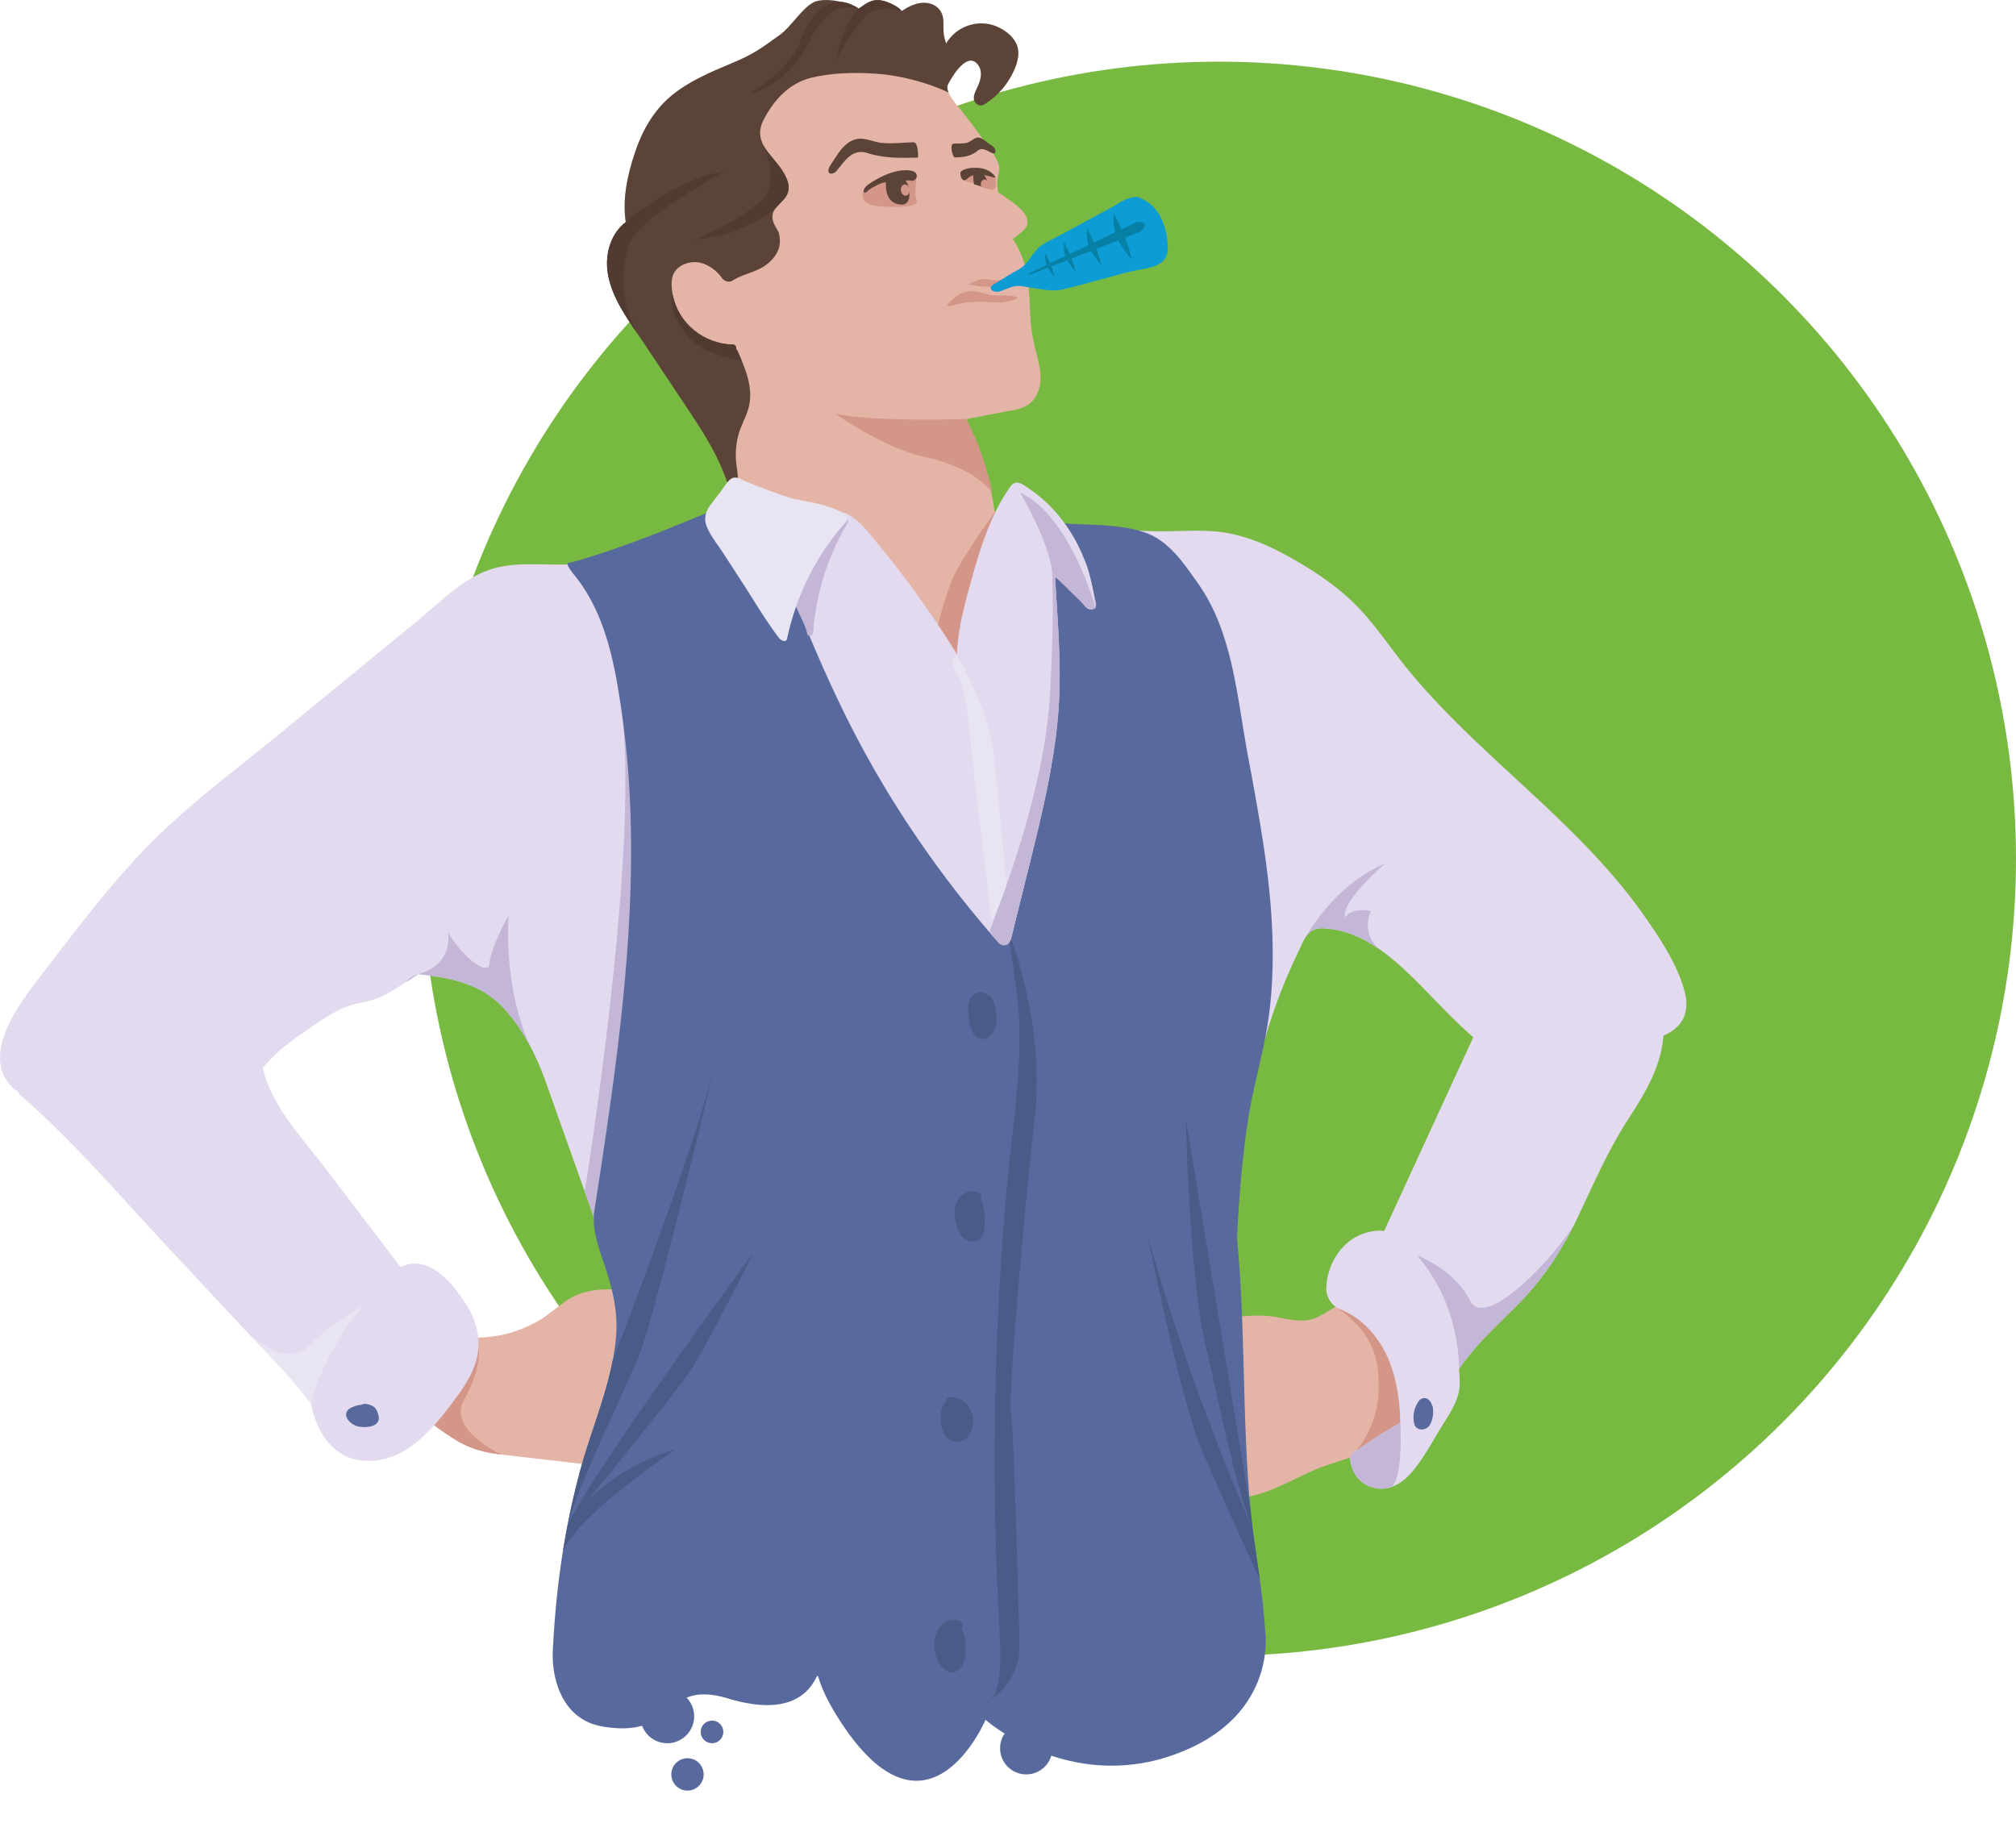 <svg xmlns="http://www.w3.org/2000/svg" viewBox="0 0 526 479.069"><style><![CDATA[.M{fill:#d39688}.N{fill:#c3b6d6}.O{fill:#58699d}.P{fill:#5b4337}.Q{fill:#495b87}.R{fill:#e4b5a7}.S{fill:#e9e4f2}]]></style><circle cx="318" cy="224.09" r="208" fill="#78b942"/><path d="M330.171 426.762c.006.237 2.562 21.774-24.022 31.17-27.69 9.787-49.002-9.168-49.002-9.168s-15.191 35.789-38.16 0c-17.834-27.787 8.514-24.643 8.514-24.643l43.003-5.145 37.276-5.88 22.39 13.667z" class="O"/><path d="M109.097 368.685l.131.121c3.258 2.555 6.609 5.119 10.176 7.236 3.594 2.133 7.335 3.03 11.459 3.52l26.581 3.075c.677.078 1.498-.011 2.163-.331.972.447 2.028.393 2.671-.646 3.76-6.077 6.266-12.944 7.23-20.031 1.027-7.547.02-14.769-1.504-22.171-.292-1.417-1.542-2.243-2.708-2.364-.34-.181-.75-.32-1.277-.37-5.532-.527-11.244-.648-16.062 2.549-2.413 1.601-4.506 3.596-7.001 5.095-2.459 1.477-5.128 2.621-7.882 3.422s-5.575 1.151-8.434 1.282c-2.54.116-5.122.392-7.118 2.133-2.074 1.809-3.406 4.708-4.756 7.062-1.384 2.413-2.653 4.885-3.875 7.383-.627.535-.917 1.304-.538 2.112.118.383.385.69.743.923z" class="R"/><path d="M130.864 379.563c-4.124-.49-7.865-1.386-11.459-3.52-3.187-1.892-6.202-4.141-9.132-6.421l5.674-8.59s8.694-11.96 8.908-9.748.371 6.532-3.855 14.158 9.864 14.121 9.864 14.121z" class="M"/><path d="M169.022 70.523c-1.935 7.573 1.442 14.963 5.542 21.306 2.445 3.783 5.041 7.432 7.106 11.448 2.068 4.023 3.768 8.228 5.321 12.473l3.998 11.32c1.202 3.346 2.511 6.672 5.015 9.276 2.356 2.45 5.401 4.113 8.215 5.969 3.191 2.104 6.311 4.318 9.361 6.623a184.92 184.92 0 0 1 17.432 14.964c2.812 2.734 5.533 5.559 8.158 8.473 1.282 1.423 2.542 2.867 3.78 4.329.98 1.158 1.888 2.536 3.099 3.468 2.356 1.815 4.677.357 6.042-1.858 1.822-2.957 3.056-6.454 4.163-9.732 2.221-6.575 3.504-13.403 3.885-20.331.736-13.382-2.109-26.912-8.228-38.836l9.838-1.904c2.351-.455 5.094-.685 7.005-2.29 3.718-3.123 2.878-8.501 1.769-12.608-.807-2.988-1.403-5.899-1.621-8.995-.206-2.927-.228-5.867-.523-8.787-.448-4.436-1.556-8.849-4.163-12.48.806-.599 1.612-1.199 2.386-1.832.824-.674 1.482-1.488 1.48-2.607-.002-1.105-.588-2.085-1.312-2.873-1.525-1.659-3.594-2.98-5.436-4.258-.272-.189-.57-.337-.844-.521-.314-1.282-.412-2.557-.161-3.87s.653-2.481.145-3.779c-.902-2.306-2.762-4.474-4.178-6.488-1.641-2.335-3.352-4.621-5.128-6.854-1.564-1.966-3.441-3.893-4.139-6.36.173-.401.095-.935-.436-1.423-2.95-2.708-6.897-3.52-10.638-4.592-4.026-1.154-8.1-2.586-12.276-3.086-7.257-.869-14.571 1.384-20.959 4.7-5.845 3.035-11.162 7.368-14.248 13.286-.778 1.491-1.381 3.057-1.809 4.683-.407 1.543-.389 3.324-1.304 4.667-1.999 2.933-4.398 5.605-6.407 8.547a118.19 118.19 0 0 0-10.607 19.121c-.267.608.127 1.295.677 1.713z" class="R"/><path d="M241.208 119.237c-10.413-2.205-23.276-11.27-23.276-11.27 10.29 2.205 34.211 1.357 34.211 1.357 3.108 6.057 5.367 12.529 6.745 19.184-2.058-2.697-7.275-7.067-17.68-9.27zm21.136-46.551s-1.595.592-2.939.46c-1.673-.164-3.149-1.074-6.613 1.054 0 0 3.884.92 6.823.575s2.729-2.09 2.729-2.09z" class="M"/><path d="M158.709 72.043c1.298 6.455 5.581 11.933 9.154 17.296l12.439 18.675c3.811 5.755 7.451 11.654 9.571 18.268.429 1.338 3.293.789 2.81-.716-.221-.689-.254-2.51-.355-3.066-.521-2.873-.465-5.838.231-8.678.634-2.588 2.072-4.848 2.755-7.403 1.37-5.12-.835-10.274-2.904-14.873-.079-.175-.187-.325-.315-.449.019-.614-.226-1.164-.841-1.18-7.718-.2-14.432-5.598-15.789-13.291-.308-1.744-.474-3.927.454-5.515.784-1.343 2.281-2.216 3.767-2.549 3.588-.804 6.884 1.395 8.875 4.225.194.276 1.44 1.148 2.497.458 2.67-1.742 5.998-2.132 8.633-3.981 2.434-1.708 4.193-4.355 3.724-7.297 0 0-.064-1.089-.428-1.694-.959-1.594-2.047-3.337-1.078-5.196.578-1.108 1.609-1.966 2.438-2.879 1.951-2.15 1.727-4.133.395-6.638-1.165-2.19-2.935-3.937-4.425-5.893-2.063-2.71-2.676-5.323-1.073-8.42 2.674-5.168 6.649-9.55 12.444-10.973 5.355-1.315 11.448-1.417 16.924-1.047 6.061.41 13.3 2.238 18.905 4.933 0 0-.643-1.225-.153-2.165 1.071-2.051 5.089-8.908 7.879-4.98 1.198 1.687.627 3.887-.18 5.605-.719 1.53-1.814 3.474.025 4.699.5.333 1.256.217 1.737-.081 2.606-1.614 4.847-3.809 6.451-6.428 1.385-2.263 2.81-5.298 2.344-8.013-.478-2.785-3.115-4.865-5.58-5.902-4.883-2.054-10.568-.022-13.197 4.452-.295-.982-.568-1.976-.648-2.996-.088-1.123.035-2.251-.085-3.374-.244-2.271-1.852-3.859-4.102-4.194-2.48-.369-4.726.755-6.727 2.097-.764-.893-1.87-1.512-2.925-1.987-1.843-.83-3.791-1.288-5.684-.324-.906.461-1.765 1.057-2.604 1.686-2.52-1.719-9.183-3.168-12.024-1.543-2.93 1.676-5.778 6.373-8.521 8.347-5.243 3.774-6.91 5.053-12.837 7.533-5.453 2.281-11.026 4.638-15.608 8.46-4.634 3.866-7.567 9.161-9.452 14.825-1.931 5.799-3.27 11.99-2.373 18.088-4.247 3.279-5.569 8.98-4.543 14.081z" class="P"/><path d="m307.828,349.661c1.487,8.459,3.349,16.862,5.696,25.126,1.028,3.62,2.245,7.18,4.061,10.487,1.395,2.54,3.049,5.907,6.391,5.532,8.003-.898,14.78-5.988,22.238-8.487,7.075-2.371,14.789-4.24,19.116-10.912.703-1.084,1.181-2.672.408-3.873.018-.064.053-.102.068-.17,1.415-6.163,2.73-12.993-.455-18.846-2.581-4.743-8.795-9.422-14.458-8.339-2.935.561-5.062,2.687-7.765,3.764-3.524,1.406-7.223.17-10.793-.373-7.261-1.104-14.932,1.107-22.089,2.266-1.682.273-2.7,2.22-2.418,3.823Z" class="R"/><path d="m348.473,341.02h8.63c1.192.511,2.338,1.194,3.396,1.992l6.678,16.651c-.248,2.604-.799,5.207-1.372,7.702-.016.068-.05.106-.068.17.772,1.202.295,2.789-.408,3.873-3.103,4.784-7.947,7.098-13.049,8.9h0s7.42-6.801,7.42-18.082c0-4.994.148-13.745-11.227-21.206Z" class="M"/><path d="M290.944 143.808c3.446 10.281 12.905 16.844 16.752 26.9 4.343 11.353 2.461 24.053 2.157 35.889-.676 26.341 5.032 52.205 11.575 77.559.387 1.501 1.316 1.94 2.236 1.772 1.211.934 2.641 1.119 2.967-.6 1.64-8.647 3.992-17.134 7.12-25.363a144.07 144.07 0 0 1 4.989-11.583c.856-1.769 1.722-4.282 3.409-5.422 1.623-1.097 3.961-.725 5.825-.426 8.301 1.331 15.141 7.148 20.935 12.849 5.177 5.094 10.005 10.527 15.491 15.284L361.144 321.2a11.25 11.25 0 0 0-2.994.074c-7.196 1.125-11.839 7.808-12.096 14.749-.051 1.379.347 2.33.756 3.075s1.437 2.003 2.488 2.395c6.584 2.452 11.32 8.344 13.614 14.848 1.374 3.897 2.046 7.953 2.342 12.064.068.952.061 1.908.095 2.862a108.88 108.88 0 0 0-11.147 7.129c-1.24.077-2.066 1.439-1.898 2.624.517 3.665 2.756 6.544 6.53 7.286 3.991.785 7.391-1.555 9.831-4.51 2.792-3.381 4.952-7.404 7.217-11.145 2.13-3.517 4.861-7.138 4.964-11.405.032-1.319-.048-2.662-.175-4.013 4.325-6.433 10.21-11.609 15.646-17.145 6.492-6.611 11.326-14 15.287-22.36 4.162-8.785 7.954-17.534 13.244-25.727 4.367-6.763 8.578-13.613 9.139-21.736 4.436-1.938 7.081-5.405 5.602-11.338-1.732-6.948-6.306-13.798-10.344-19.611-17.033-24.522-42.484-41.191-61.419-64.014-4.67-5.629-8.633-11.868-13.76-17.113-5.25-5.371-11.655-9.543-18.203-13.153-6.175-3.405-12.626-6.003-19.733-6.434-7.732-.469-15.475.806-23.13-.788-2.273-.474-2.467 1.512-1.606 3.168-.502.867-.753 1.922-.449 2.829zM3.825 284.266c.24.207.476.315.708.372.168.415.405.793.737 1.082 13.648 11.85 25.569 25.828 37.88 39.029l19.111 20.5c6.204 6.655 12.908 13.088 18.397 20.358.15.199.301.363.451.502 1.348 7.041 5.284 13.844 12.811 14.916 10.172 1.449 17.721-6.551 23.278-13.901 2.981-3.942 6.117-8.019 7.263-12.926 1.172-5.02-.281-10.013-3.086-14.226-2.525-3.793-5.9-8.271-10.369-9.81-2.295-.79-4.555-.52-6.429.52l-20.104-26.366c-5.944-7.796-13.642-15.833-15.925-25.643 2.849-3.41 6.219-6.246 9.906-8.764 3.932-2.686 8.589-6.24 13.181-7.623 2.544-.766 5.097-1.009 7.548-2.115 2.488-1.123 4.757-2.622 7.048-4.094l2.926-1.879c8.535.931 16.52 2.469 22.521 9.122 5.527 6.129 8.892 13.515 11.523 21.251l18.022 50.753c1.209 3.588 3.595 4.231 5.066 2.303.467.161.936.298 1.402.403 8.632 1.937 14.476-5.017 18.636-11.489 4.416-6.872 8.402-14.031 11.736-21.492 6.103-13.658 9.977-28.037 10.433-43.031.483-15.892-2.588-31.522-7.144-46.685-7.866-26.179-17.878-51.559-41.791-66.816-2.11-1.346-7.73-2.721-9.969-1.286-7.392.44-15.117-.941-22.046 1.491-7.089 2.488-12.883 8.561-18.585 13.234l-36.194 29.668c-11.84 9.705-24.439 18.951-35.065 30.013-10.09 10.505-18.881 22.373-27.772 33.887-5.464 7.076-15.422 20.721-6.102 28.743z" fill="#e3daef"/><path d="m228.838,400.907c2.353,11.211,5.323,22.332,9.544,32.995,3.814,9.636,8.36-1.115,16.999,5.201,8.043,5.881,15.699,4.841,25.433,4.457,10.546-.416,12.335-.998,21.661-6.056,3.883-2.106,10.393-3.312,11.571-7.938,1.426-5.602,16.466,2.951,16.126-2.804-.826-13.982-2.593-19.45-3.859-32.531-2.29-23.663-1.263-47.528-3.573-71.186.552-10.741,1.364-21.481,3.079-32.008,1.284-7.883,3.592-15.556,4.869-23.44,1.236-7.633,1.549-15.388,1.308-23.109-.502-16.15-3.575-32.073-6.514-47.917-2.783-15.01-3.835-31.491-12.876-44.293-3.774-5.344-7.662-11.295-14.173-13.444-6.568-2.168-14.355-1.769-21.194-2.286-.039-.003-.067.01-.105.008-.928-1.558-2.789-2.394-3.75-.266-7.275,16.108-11.029,33.628-15.687,50.608-8.581,31.282-18.168,62.241-27.252,93.373-3.328,11.406-6.123,22.974-7.083,34.776-1.508-.23-3.128.325-3.208,1.983-1.349,27.941,2.954,56.578,8.683,83.876Z" class="O"/><path d="M238.381 433.902l-2.124-5.701.908-150.565 26.625-32.641s8.902 22.84 6.207 46.361-7.023 73.258-6.207 77.545 2.215 60.664 2.215 60.664.53 8.863-8.134 14.316c-.487-.308-1.23-.915-1.719-1.272-8.638-6.316-13.957.929-17.771-8.707z" class="Q"/><path d="M152.565 310.865s13.744-84.152 9.971-122.638l18.032 68.087-23.031 65.424-.935.314-4.038-11.186h0z" class="N"/><path d="M90.961 370.689a4.59 4.59 0 0 0 1.55 1.184c1.319.633 2.922.608 4.321.29.934-.212 1.8-.795 1.989-1.784.108-.562-.088-1.188-.272-1.716-.22-.632-.541-1.253-1.109-1.641-.59-.403-1.277-.567-1.973-.675-.401-.062-.827.024-1.189.22-.59.067-1.176.175-1.733.374-.931.332-2.008.797-2.213 1.886-.124.66.207 1.368.63 1.863zm278.007-2.351c.212-1.006.651-1.992 1.262-2.819.47-.636 1.578-.966 2.277-.467.569.407.912.895 1.083 1.566a.98.98 0 0 1 .23.485c.165.958.134 1.964-.076 2.913-.246 1.112-.697 2.287-1.804 2.771-.786.344-1.811.277-2.45-.337-.384-.369-.509-.895-.595-1.402-.151-.889-.111-1.83.074-2.71z" class="O"/><path d="M259.739 133.391s-6.558 9.023-9.834 14.88c-4.043 7.228-6.37 20.458-6.86 22.663s12.25 3.92 12.25 3.92l5.268-30.994-.824-10.47z" class="M"/><path d="m273.12,134.596c1.062,5.75,1.475,9.951,2.087,15.766.018.172.167.29.339.344.01.009.017.017.029.026,2.64,2.037,5.008,4.373,7.098,6.97.628.781,1.564,1.674,2.663,1.216,1.2-.5.451-2.108.28-3.052-.28-1.545-.723-3.014-1.057-4.548-.309-1.422-.74-3.345-1.385-4.658-.637-1.298-1.007-2.116-1.769-3.343-.771-1.24-5.362-6.815-7.44-8.86-.182-.179-.935-.346-.845.138Z" class="N"/><g fill="#513a30"><path d="M232.357.89c1.055.475 2.161 1.094 2.925 1.987 0 0-5.52-1.49-8.522.532s-8.522 11.883-8.522 11.883 1.164-8.514 5.831-13.04c.838-.629 1.698-1.224 2.604-1.686 1.893-.964 3.841-.505 5.684.324z"/><path d="M195.636 24.419s10.493-6.194 13.016-13.261c2.067-5.789 3.624-6.953 5.239-8.559.598-.464 1.213-.899 1.865-1.272 2.842-1.626 5.792-.794 8.312.925 0 0-4.544-.986-6.811.667s-4.885 5.206-6.37 8.453c-1.491 3.26-7.411 11.454-15.252 13.047zm-16.293 63.227c-2.481-3.078-4.777-7.303-3.828-10.764 1.46 7.554 8.107 12.836 15.739 13.033.615.016.86.566.841 1.18.127.124.236.274.315.449l1.146 2.624h0s-10.076-1.388-14.214-6.522zm21.316-38.359c1.293-4.928-.989-10.325-1.559-11.556.317.644.724 1.287 1.218 1.934 1.489 1.956 3.26 3.703 4.425 5.894 1.332 2.505 1.556 4.488-.395 6.638-.542.597-1.169 1.172-1.7 1.807h0s-7.5 7.228-21.19 8.514c0 0 17.733-7.626 19.203-13.231z"/><path d="M198.975 37.47h.003l.027.061-.03-.061zm-34.823 26.289c-2.082 6.722-2.496 14.265 2.12 23.234-3.164-4.628-6.454-9.431-7.564-14.949-1.026-5.1.296-10.802 4.543-14.081 0 0 12.293-11.003 25.891-13.33 0 0-22.908 12.405-24.991 19.127z"/></g><path d="M258.532 75.2c.03.943 1.702 1.141 2.661.729 4.77-2.05 4.856-1.202 7.928-.833 2.903.349 5.226 1.095 8.182.419 6.18-1.414 12.236-3.395 18.423-4.821 2.311-.533 5.328-.722 7.296-2.204 2.053-1.548 1.793-4.169 1.459-6.437-.636-4.312-2.686-8.762-6.932-10.297-.39-.345-1.021-.419-1.512-.349-.007.001-.013.003-.021.004-.018.005-.039.005-.056.012-1.708.259-3.16.961-4.602 1.889-.194.125-.394.262-.589.392l-4.115 2.225-10.547 5.703c-1.546.836-3.231 1.577-4.669 2.595-1.358.961-2.871 3.757-4.032 4.85-1.313 1.236-2.065 1.434-3.604 2.353l-4.044 2.492c-.489.292-1.472.782-1.223 1.278z" fill="#0d9cd3"/><g class="N"><path d="M139.056 274.398h0-.001.001zm-32.826-18.322l-.37.238c.665-.923 1.72-1.666 3.296-2.117l-2.926 1.878z"/><path d="M116.865 243.148c3.859 6.98 10.658 11.58 10.842 8.364.233-4.073 4.961-12.587 4.961-12.587-.895 18.346 3.871 30.28 5.697 34.124-1.829-3.47-4.002-6.749-6.69-9.729-6.001-6.654-13.986-8.191-22.521-9.122 9.563-2.735 7.71-11.049 7.71-11.049zm237.336 135.248c3.568-2.6 7.291-4.979 11.147-7.129 0 0 .876 14.204-2.318 16.743-1.304.446-2.71.588-4.197.296-3.775-.742-6.013-3.621-6.53-7.286-.167-1.185.659-2.547 1.898-2.624zm7.918-129.079c.692.4 1.155.788 1.44 1.167l-1.44-1.167zm-.734-23.99s-11.61 9.887-10.409 14.088c0 0 1.221-2.695 6.733-1.715 0 0-2.806 5.343 1.937 9.807-3.545-2.422-7.416-4.289-11.674-4.972-1.864-.299-4.203-.671-5.825.426-.626.423-1.138 1.035-1.579 1.728.001-.003 7.465-13.849 20.817-19.361zm22.204 114.113c4.249 8.317 23.959-13.757 27.454-20.558-3.855 7.886-8.537 14.9-14.727 21.204-5.437 5.536-11.321 10.712-15.646 17.145 0 0 .622-16.413-10.954-29.644 0 0 9.555 3.4 13.874 11.852z"/></g><path d="M63.953 347.045c4.26 4.529 12.132 9.102 16.651 4.122 4.533-4.995 14.074-10.44 14.074-10.44-10.55 12.618-13.569 25.381-13.569 25.381a3.72 3.72 0 0 1-.451-.502c-4.994-6.613-10.992-12.535-16.705-18.561z" class="S"/><g class="Q"><path d="M326.312 394.231l-16.869-101.895s.735 41.407 5.39 59.905c1.887 7.497 7.289 35.343 11.984 46.655l-.506-4.665z"/><path d="M299.398 322.052c10.979 40.348 27.42 76.844 27.42 76.844l1.875 13.231c0-.002-11.166-24.266-15.198-33.914-5.713-13.672-14.097-56.161-14.097-56.161z"/></g><g fill="#0780a5"><path d="M268.526 71.277l27.87-13.231s1.531-.49 2.205.368-1.348 2.144-1.348 2.144l-28.727 11.209c-.245.122 0-.49 0-.49z"/><path d="M290.545 55.64s3.36 5.672 4.765 12.194c0 0-3.456-4.209-4.218-6.586s-.547-5.608-.547-5.608zm-6.945 3.991s2.641 4.459 3.746 9.586c0 0-2.717-3.308-3.316-5.177s-.43-4.409-.43-4.409zm-6.011 3.541s2.154 3.636 3.055 7.818c0 0-2.216-2.698-2.704-4.222s-.351-3.596-.351-3.596zm-4.839 2.986s1.686 2.846 2.391 6.119c0 0-1.734-2.112-2.116-3.305s-.275-2.814-.275-2.814z"/></g><g class="O"><path d="M151.339 383.858c3.111-11.603 8.35-22.872 9.387-34.951.551-6.418-.812-12.234-2.82-18.279-1.484-4.467-3.229-8.874-2.94-13.497-.067-.696.073-.894.151-1.397 4.375-28.447 8.73-57.013 9.446-85.835.359-14.434-.22-28.896-2.234-43.203-1.804-12.817-4.145-26.499-12.603-36.797-.829-1.009-2.082-2.769-1.514-2.991.528-.207 1.198-.221 1.821-.403 12.657-3.697 23.913-8.324 35.147-12.967.953-.394 2.073.049 2.943.75 10.467-1.829 18.47 5.769 25.282 12.615 6.98 7.013 13.353 14.626 19.056 22.71 11.399 16.159 20.179 34.231 25.82 53.185 3.06 10.279 5.092 20.794 6.29 31.441 3.425 17.918-.15 36.639-1.788 54.61a792.56 792.56 0 0 0-3.258 67.827 803.27 803.27 0 0 0 .515 33.218l.733 15.873c.267 4.979.566 10.093-.725 14.965-2.303 8.693-15.949-.01-22.746 5.352-7.981 6.295-14.122-9.276-24.011-8.759-.649.034-3.317 11.885-23.109 5.924-17.843-5.373-12.852 10.532-32.784 7.297-10.995-1.784-13.509-12.926-13.16-19.862.788-15.659 2.741-30.569 7.1-46.828z"/><circle cx="174.1" cy="447.86" r="7.017"/></g><path d="M252.664 264.582c.057.968.159 1.939.423 2.875.276.979.663 1.894 1.253 2.728.684.967 1.691 1.167 2.775.788 2.008-.701 2.901-3.076 2.89-5.031-.006-1.076-.188-2.166-.401-3.219-.202-.998-.529-1.989-1.199-2.775-.186-.218-.413-.291-.643-.3-.916-.538-1.959-.943-3.01-.565-1.118.402-1.763 1.564-1.978 2.675-.18.926-.166 1.885-.11 2.823zm2.39-2.722l-.022.05m1.895 56.074c-.005-1.753-.295-3.421-.994-4.981a.89.89 0 0 0 .132-.417c.042-.69-.592-1.474-1.264-1.618-2.267-.487-4.43.794-5.265 2.949-.799 2.062-.402 4.572.283 6.612.394 1.174 1.046 2.205 2.113 2.874.935.586 2.202.803 3.196.23 1.854-1.071 1.804-3.779 1.799-5.648zm-11.312 53.614c.141 1.023.328 2.026.911 2.903.55.828 1.458 1.45 2.433 1.647 2.264.458 4.048-1.217 4.645-3.273.543-1.872.354-3.836-.659-5.512-.987-1.633-2.678-2.64-4.562-2.818-.619-.058-1.486.343-1.513 1.05-.001.03.018.049.02.078-1.616 1.542-1.567 3.806-1.275 5.924zm4.04 2.432c.034.001.068-.007.08.012.029.048-.025.021-.08-.012zm.039-.019zm-5.342 52.01c-.949 2.153-.803 4.711.12 6.843.773 1.784 2.718 4.394 4.956 3.28 2.258-1.124 2.559-4.286 2.535-6.49-.017-1.592-.26-3.241-1.132-4.54.026-.048.061-.086.082-.138.225-.538.25-1.649-.417-1.925-2.579-1.065-5.092.579-6.145 2.97z" class="Q"/><g fill="#e3daef"><path d="M249.248 189.235c.511 6.42 1.09 12.845 1.891 19.236 1.575 12.571 4.318 25.167 10.504 36.343.457.826 1.813 1.527 2.146.181l5.259-21.21c2.974-12.026 5.838-24.125 6.968-36.488 1.117-12.214-.037-24.542-.733-36.763 3.051 2.188 5.731 4.773 7.988 7.806.658.884 2.613.936 2.472-.484-.644-6.456-2.649-12.793-6.006-18.358-2.864-4.748-6.675-8.969-11.316-12.033-.884-.584-1.969-1.505-3.073-1.534-1.164-.032-1.7 1.005-2.287 1.859-1.837 2.668-3.33 5.558-4.595 8.536-2.602 6.124-4.383 12.622-6.122 19.033-1.389 5.12-2.481 10.296-2.682 15.559-1.095 6.042-.899 12.202-.413 18.318z"/><path d="M206.081 153.238c6.581 16.922 13.806 33.473 22.971 49.175 9.068 15.536 19.662 30.158 31.561 43.647.626.71 2.835.797 2.743-.565l-.236-3.497c.142-.198.243-.42.224-.685l-2.237-27.736c-.8-8.207-1.564-16.538-3.168-24.634-1.504-7.589-5.625-14.087-9.706-20.536a264.37 264.37 0 0 0-20.427-28.019c-2.094-2.509-4.167-5.061-7.179-6.493-1.003-.477-2.497.487-2.318 1.306-3.53 1.524-6.715 3.763-9.256 6.67-1.311 1.5-2.542 3.205-3.363 5.029-1.013 2.25-.462 4.142.392 6.338z"/></g><path d="m205.779,150.157c.191,2.686.852,5.32,1.808,7.832.958,2.519,2.499,4.871,3.062,7.524.123.581,1.223.543,1.366.014.071-.073.12-.169.129-.297.155-2.275.423-4.541.82-6.786,1.377-7.787,4.178-15.318,8.25-22.098.137-.228.071-.451-.085-.622.042-.088.058-.187.028-.293-.099-.35-.538-.439-.848-.41-3.062.283-5.854,1.66-8.563,3.021-1.137.571-2.256,1.175-3.184,2.06-.806.769-1.413,1.744-1.837,2.769-.94,2.27-1.119,4.859-.946,7.286Z" class="N"/><path d="M184.334 137.207c.93 2.501 2.843 4.777 4.284 6.999l4.992 7.696c3.165 4.88 6.14 9.979 9.67 14.606.418.548 1.838 1.314 2.088.134a66.85 66.85 0 0 1 15.442-30.581c.614-.691-.024-1.849-.829-2.235-4.227-2.211-8.833-2.852-13.419-3.76a198.46 198.46 0 0 1-12.444-4.626c-1.2-.711-2.521-1.278-3.615-.329-.952.826-1.675 2.113-2.441 3.111l-2.615 3.414c-1.266 1.708-1.887 3.493-1.115 5.57z" class="S"/><path d="M273.978 180.9c1.598-30.168.098-37.355-.594-44.609l4.768 16.523c-.917-.802-1.87-1.565-2.868-2.281.696 12.221 1.85 24.549.733 36.763-1.13 12.363-3.993 24.462-6.968 36.488l-5.259 21.21c-.431 1.639-1.911 2.024-2.629 1.411-.97-.827-2.235-2.072-3.045-3.218 3.178-8.395 14.534-37.195 15.863-62.289z" class="N"/><path d="M249.661 170.917s8.212 13.628 9.649 26.292 3.282 33.854 3.282 33.854l-3.83 9.615-5.381-45.366s-1.147-16.661-3.72-19.601 0-4.795 0-4.795z" class="S"/><g class="O"><circle cx="185.778" cy="451.921" r="2.956"/><circle cx="179.374" cy="463.008" r="4.219"/><circle cx="267.754" cy="456.186" r="6.822"/></g><g class="Q"><path d="M186.105 279.726l2.058-8.574-2.058 8.574z"/><path d="m148.062,398.04c.903-4.645,1.982-9.354,3.276-14.182,2.579-9.619,6.613-19.01,8.511-28.821l.006-.003s19.012-48.696,26.25-75.307c-4.682,19.407-15.983,65.657-19.258,73.69-4.163,10.213-16.495,35.175-18.785,44.623Z"/><path d="M196.616 326.761s-42.997 58.599-48.554 71.279c0 0 27.238-33.242 31.832-40.041s16.722-31.239 16.722-31.239z"/><path d="m176.219,378.213s-24.862,16.559-29.336,26.471l1.18-6.644s8.387-14.137,28.157-19.827Z"/></g><path d="m239.531,41.122c-4.328.101-8.81.253-13.238-1.194-3.905-1.277-5.899,2.113-8.055,4.705-.48.576-1.507.94-1.951.456-.397-.432.08-1.542.339-1.92,1.962-2.862,3.598-6.299,7.095-6.916,1.957-.345,4.204.784,6.156,1.011,2.82.327,5.611-.074,8.449-.14,1.371-.032,1.205,3.999,1.205,3.999Z" class="P"/><path d="m261,78.931c-3.166-.071-6.338-.489-9.487.117-1.224.235-4.199,1.144-4.365.726-.181-.456,2.863-3.144,4.182-3.456,4.456-1.057,5.145.913,9.537.766,1.289-.043,4.437.113,4.55.541.128.487-3.068,1.338-4.417,1.307Z" class="M"/><path d="m258.468,39.77c-1.123-.599-2.371-1.33-3.334-.485-1.827,1.601-4.218,1.778-6.054,1.792-.459.003-1.477-3.517-.23-3.606,1.116-.079,2.463.087,3.54-.247.961-.297,1.631-1.153,2.611-1.325,1.153-.202,2.779,1.57,3.772,2.1,1.185.632,1.53,2.751-.305,1.772h0Z" class="P"/><path d="M239.192 45.986s-.793 4.842.006 6.557-8.083 1.593-10.778 1.164-4.073-1.96-3.078-4.104 6.791-3.617 6.791-3.617h7.058z" class="M"/><path d="M238.463 44.752s-4.181-1.908-11.982 3.424c0 0-1.291.982-1.122 1.824s1.375-.48 1.375-.48 2.582-1.798 4.434-1.992c0 0-.706 5.825 4.162 5.849 2.918.014 2.011-5.285.917-6.267 0 0 1.066-.084 1.6.056s1.263-.393 1.347-1.179-.73-1.235-.73-1.235z" class="P"/><path d="M259.698 46.223s.764 3.857-1.206 3.26l-6.243-2.159c-.87-.318-1.522-.635-1.598-1.458s3.206-1.252 3.206-1.252l4.635.643 1.206.966z" class="M"/><path d="M250.575 45.042c.09-.674 2.155-1.325 3.689-1.25.028.001.048.007.074.009 3.793-.164 5.253 2.197 5.253 2.197.401.489-.365.319-1.204.048-.371-.12-1.005-.244-1.682-.335.489.444.862 1.318 1.033 2.301.072.417.08.818.041 1.188l-3.346-1.026h0l-.254-.069c-.275-1.023-.273-1.844-.214-2.38-.477.143-1.085.42-1.69.977-1.266 1.167-1.79-.986-1.7-1.66z" class="P"/><g class="M"><ellipse cx="236.291" cy="49.546" rx="1.133" ry="1.478" transform="matrix(.989 -.145 .145 .989 -4.691 34.851)"/><path d="M256 48.645c-.028-.088-.049-.181-.063-.277-.11-.752.26-1.428.827-1.512s1.117.458 1.227 1.21c.067.456-.045.883-.269 1.168l-1.722-.59z"/></g><path d="m285.861,158.619s-6.726-24.222-19.747-30.111c0,0,7.469,12.241,8.526,21.273l.754.753,7.988,7.806s.746,1.366,2.479.279Z" class="N"/></svg>